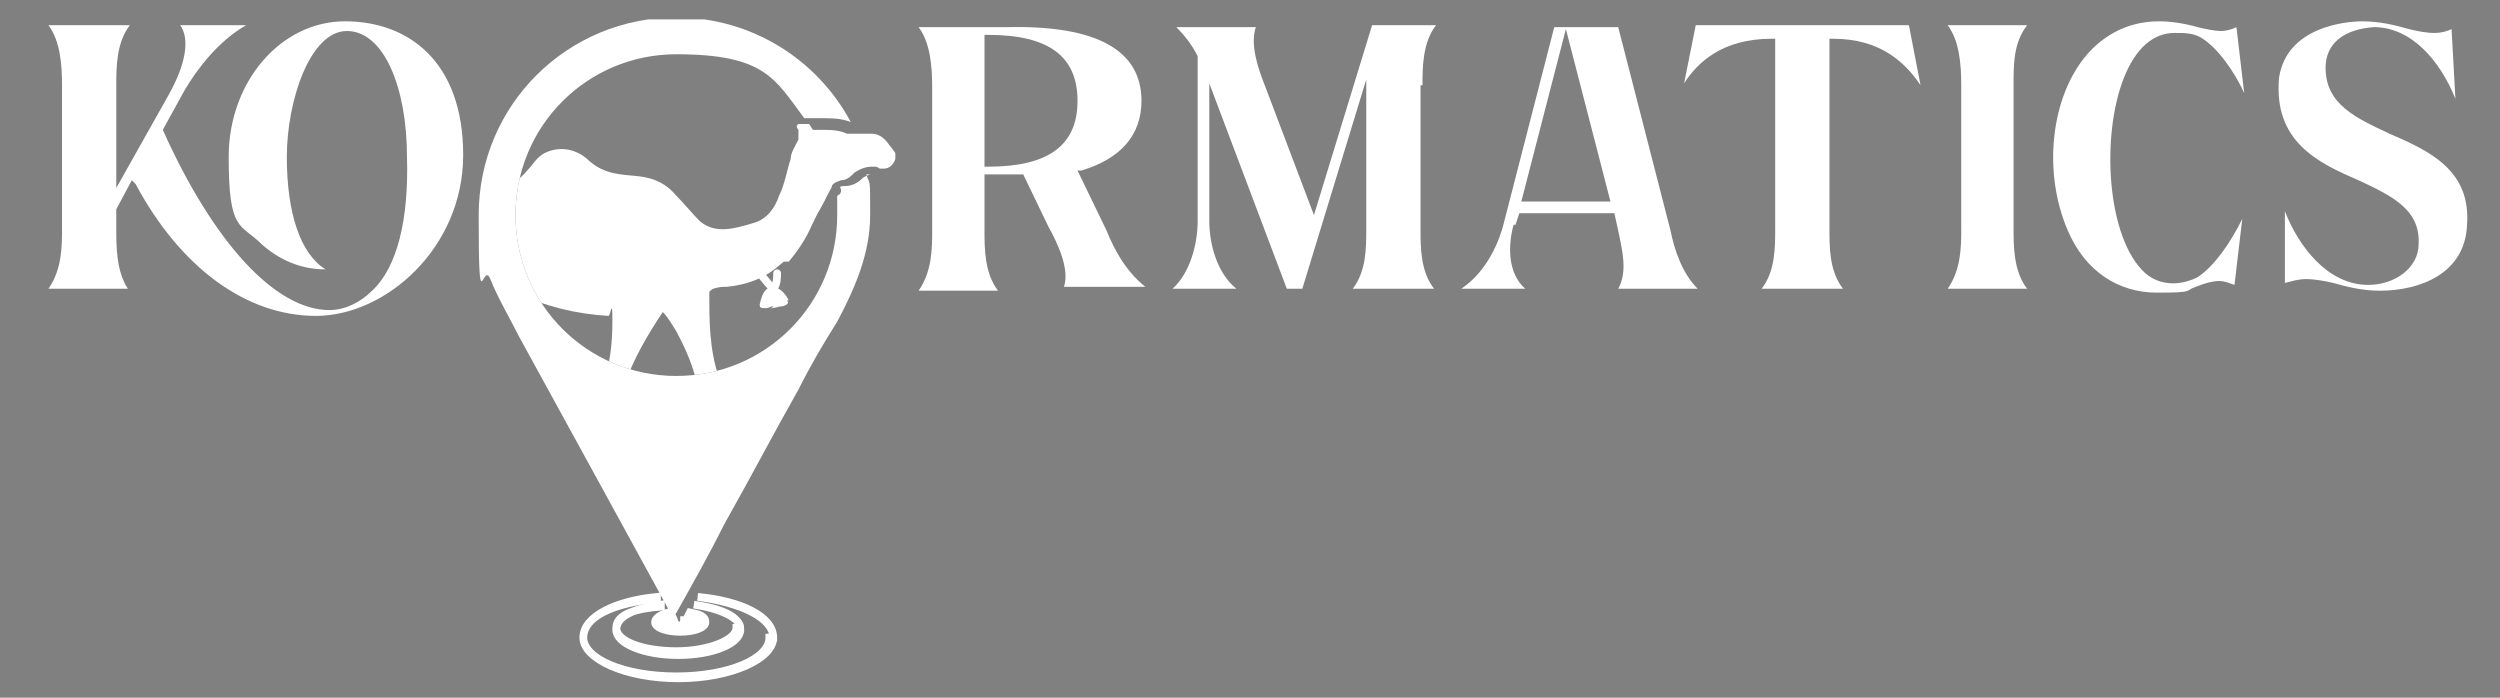 <svg xmlns="http://www.w3.org/2000/svg" xmlns:xlink="http://www.w3.org/1999/xlink" id="Layer_1" data-name="Layer 1" viewBox="0 0 129 36"><rect x="0" y="0" width="129" height="36" fill="#808080" stroke="none"/><defs><style>      .cls-1 {        stroke-linecap: round;        stroke-linejoin: round;      }      .cls-1, .cls-2, .cls-3 {        fill: none;      }      .cls-1, .cls-3 {        stroke: #fff;        stroke-width: .4px;      }      .cls-4 {        clip-path: url(#clippath-11);      }      .cls-5 {        clip-path: url(#clippath-16);      }      .cls-6 {        clip-path: url(#clippath-2);      }      .cls-7 {        clip-path: url(#clippath-13);      }      .cls-8 {        clip-path: url(#clippath-15);      }      .cls-9 {        fill: #ced738;      }      .cls-9, .cls-2, .cls-10, .cls-11 {        stroke-width: 0px;      }      .cls-12 {        clip-path: url(#clippath-6);      }      .cls-13 {        clip-path: url(#clippath-7);      }      .cls-10 {        fill: #3a4688;      }      .cls-14 {        clip-path: url(#clippath-1);      }      .cls-15 {        clip-path: url(#clippath-4);      }      .cls-16 {        clip-path: url(#clippath-12);      }      .cls-17 {        clip-path: url(#clippath-9);      }      .cls-3 {        stroke-miterlimit: 10;      }      .cls-18 {        clip-path: url(#clippath);      }      .cls-19 {        clip-path: url(#clippath-3);      }      .cls-20 {        clip-path: url(#clippath-8);      }      .cls-11 {        fill: #fff;      }      .cls-21 {        clip-path: url(#clippath-14);      }      .cls-22 {        clip-path: url(#clippath-5);      }      .cls-23 {        clip-path: url(#clippath-10);      }    </style><clipPath id="clippath"><rect class="cls-2" x="2.5" y="1" width="124.8" height="34.2"></rect></clipPath><clipPath id="clippath-1"><rect class="cls-2" x="2.5" y="1" width="124.8" height="34.2"></rect></clipPath><clipPath id="clippath-2"><rect class="cls-2" x="2.5" y="1" width="124.8" height="34.2"></rect></clipPath><clipPath id="clippath-3"><rect class="cls-2" x="2.5" y="1" width="124.8" height="34.2"></rect></clipPath><clipPath id="clippath-4"><rect class="cls-2" x="2.5" y="1" width="124.8" height="34.2"></rect></clipPath><clipPath id="clippath-5"><rect class="cls-2" x="2.5" y="1" width="124.8" height="34.2"></rect></clipPath><clipPath id="clippath-6"><rect class="cls-2" x="2.5" y="1" width="124.8" height="34.2"></rect></clipPath><clipPath id="clippath-7"><path class="cls-2" d="M26.6,11.1c0,4.6,3.7,8.3,8.3,8.3s8.3-3.7,8.3-8.3-3.7-8.3-8.3-8.3-8.3,3.7-8.3,8.3Z"></path></clipPath><clipPath id="clippath-8"><path class="cls-2" d="M26.6,11.1c0,4.6,3.7,8.3,8.3,8.3s8.3-3.7,8.3-8.3-3.7-8.3-8.3-8.3-8.3,3.7-8.3,8.3Z"></path></clipPath><clipPath id="clippath-9"><path class="cls-2" d="M26.6,11.1c0,4.6,3.7,8.3,8.3,8.3s8.3-3.7,8.3-8.3-3.7-8.3-8.3-8.3-8.3,3.7-8.3,8.3Z"></path></clipPath><clipPath id="clippath-10"><path class="cls-2" d="M26.6,11.1c0,4.6,3.7,8.3,8.3,8.3s8.3-3.7,8.3-8.3-3.7-8.3-8.3-8.3-8.3,3.7-8.3,8.3Z"></path></clipPath><clipPath id="clippath-11"><rect class="cls-2" x="2.5" y="1" width="124.8" height="34.2"></rect></clipPath><clipPath id="clippath-12"><rect class="cls-2" x="2.5" y="1" width="124.8" height="34.2"></rect></clipPath><clipPath id="clippath-13"><rect class="cls-2" x="2.5" y="1" width="124.8" height="34.2"></rect></clipPath><clipPath id="clippath-14"><rect class="cls-2" x="2.5" y="1" width="124.8" height="34.2"></rect></clipPath><clipPath id="clippath-15"><rect class="cls-2" x="2.5" y="1" width="124.8" height="34.2"></rect></clipPath><clipPath id="clippath-16"><rect class="cls-2" x="2.5" y="1" width="124.8" height="34.2"></rect></clipPath></defs><g><g class="cls-18"><path class="cls-11" d="M44.9,9c0,0-.3.1-.4.2-.2.2-.5.4-.9.4s-.2.1-.2.2c0,.1,0,.2-.2.3,0,.3,0,.7,0,1,0,4.6-3.7,8.3-8.3,8.3s-8.3-3.7-8.3-8.3,3.7-8.3,8.3-8.3,5.1,1.3,6.6,3.3h.2c0,0,0,0,.2,0,0,0,.3,0,.4,0h.2c.4,0,.9,0,1.4.2h0c-1.7-3.2-5.1-5.4-9-5.4-5.6,0-10.2,4.5-10.2,10.2s.2,2.3.6,3.3,1,2,1.5,3c0,0,7.9,14.4,8,14.6,0,0,0-.1,0-.2.9-1.6,1.8-3.2,2.6-4.8,1.3-2.3,2.5-4.6,3.8-6.9.6-1.2,1.3-2.4,2-3.5.9-1.7,1.7-3.5,1.7-5.5s0-1.5-.2-2.1"></path></g><g class="cls-14"><path class="cls-10" d="M38.7,13.5h.2c0-.2,0-.3-.2-.5v.5Z"></path></g><g class="cls-6"><path class="cls-11" d="M39,13.7h-.4v-2h.2-.2c0,.4,0,.8,0,1.3v.5h.2c0,.1.1.2.1.2Z"></path></g><g class="cls-19"><path class="cls-10" d="M38.8,11.8h0q0,0,0,0t0,0h0c0,.1.2.1.2.1v-.2c0,0,.2,1.3.2,1.3v-.2c0,0-.2-.1-.2-.1h0v-.2h0v-.2h0v-.2h0v-.2h0v-.2h0c-.1.1-.2.1-.2.1v1.2c0,.2,0,.3.1.5h.2c-.2-.6-.4-1.3-.3-1.7"></path></g><g class="cls-15"><path class="cls-10" d="M39.4,13.5h-.5v.2h.5v-.2Z"></path></g><g class="cls-22"><path class="cls-10" d="M39,11.8h0c0-.1-.2-.1-.2-.1h-.2c0,.4,0,.8,0,1.3v-1.2h.3"></path></g><g class="cls-12"><path class="cls-11" d="M39.2,13.4h0q-.1,0,0,0h0c-.4-1.2-.2-.5,0,0h0q0,.1,0,0h0"></path></g></g><g><g class="cls-13"><path class="cls-1" d="M40.1,14.1c0,.2,0,.6-.2.8"></path></g><g class="cls-20"><path class="cls-11" d="M37.6,20.7c.2.5.3,1,.3,1.5,0,1.3.4,2.6,1.1,3.7.3.5.7.7,1.1,1,.2.1.4.2.4.4h-2c0-.2.2-.4,0-.6s-.3-.4-.3-.6c-.4-1.1-.9-2.2-1.4-3.3,0-.2-.2-.4-.4-.6-.2-.3-.3-.7-.3-1.1,0-1.4-.5-2.7-1.2-4-.2-.3-.4-.7-.7-1-.8,1.2-1.5,2.4-2,3.8,0,.3,0,.5-.2.8,0,.5-.2.9-.4,1.3-.5.8-.8,1.7-1,2.6-.1.4-.2.9-.3,1.3,0,.4.1.7.4.9.1.1.3.2.3.4h-1.9c0-.1.1-.3.2-.4.1-.2.2-.4.1-.6s0-.4.1-.6c.3-.9.6-1.7.8-2.6.2-.5.3-1,.3-1.6.1-.5.3-.9.4-1.3.5-1.2.6-2.4.6-3.6s-.1-.2-.2-.2c-1.7-.1-3.3-.5-4.8-1.2-.2-.1-.2,0-.2.1-.2,1-.5,1.9-.8,2.8s-.5,1.9-.6,2.8c0,.7.1,1.3.3,2,.3,1.1.7,2.1,1.3,3.2.2.3.4.5.7.7.1.1.3.1.4.2.2.1.3.2.3.4h-1.7c0-.1,0-.2-.1-.3-.3-.2-.3-.5-.5-.7-.6-1.3-1.2-2.6-2-3.8-.3-.4-.4-.8-.2-1.2.3-1.1.4-2.2.4-3.4v-.2c-.5.5-1,.9-1.5,1.4s-1.2,1.5-1.7,2.3c-.3.6-.4,1.2-.6,1.8-.3,1-.5,2-.7,3-.1.4.2.6.4.8s.3.2.3.4h-1.8c0-.1.1-.2,0-.3-.1-.1-.1-.3,0-.4.5-1.2.8-2.4,1-3.7.1-.6.2-1.2.1-1.8,0-.3.1-.5.2-.6.4-.5.8-.9,1.2-1.5.8-1.3,1.3-2.7,1.4-4.3.1-.8,0-1.1.2-1.9,0-.2.1-.3.2-.5.6-.8,1.2-1.6,2.1-2.2.4-.2.8-.3,1.1-.5.6-.2,1-.4,1.4-.9.3-.3.5-.7.9-.9.8-.4,1.7-.2,2.3.4.8.7,1.6.7,2.6.8.8.1,1.4.4,1.9,1,.4.4.8.9,1.2,1.3.8.7,1.8.4,2.8.1.7-.2,1.1-.8,1.3-1.4.3-.6.4-1.3.6-1.9,0-.3.2-.6.4-1,0-.2,0-.4,0-.5,0,0-.2-.2,0-.3,0,0,.2,0,.4,0s0,0,.2,0c0,0,.2,0,.3,0s.2,0,.3,0c.5,0,.9,0,1.4.2.2,0,.4,0,.6,0h.7c.4,0,.7.3.9.6,0,0,.2.3.3.4s0,.2,0,.3c0,.3-.5.5-.8.4-.5-.1-.9,0-1.3.3-.2.2-.5.3-.7.4-.2,0-.4.2-.5.4-.3.7-.6,1.3-1,1.9-.5.9-1,1.8-1.8,2.4-.8.7-1.7,1-2.7,1.1-.2,0-.4,0-.7.1,0,0-.2.1-.2.2,0,1.5,0,2.9.5,4.4.3.6.5.9.6,1.2"></path></g><g class="cls-17"><path class="cls-11" d="M40.7,15.5c-.2-.4-.5-.7-.9-.7-.4.1-.5.5-.6.9,0,.1,0,.2.2.2h.4v.2h0v-.2c0,0,0,.2,0,.2h0s0-.1,0-.2c.2,0,.4-.1.6-.1h0c.3-.1.3-.2.2-.3M39.6,15.9c0,0,.2-.1.3-.1h0c0,.1-.2.1-.3.1M40,15.8h.5c-.2,0-.3,0-.5,0,0,0,0,0,0,0"></path></g><g class="cls-23"><path class="cls-1" d="M39.9,14.9s-1.6-1.5-1.4-3"></path></g></g><g class="cls-4"><path class="cls-9" d="M39.7,32.9c0,1.1-2.1,2-4.8,2s-4.8-.9-4.8-2,1.6-1.8,3.8-2c0,0,0-.1,0-.1-2.1.2-3.8,1-3.8,2.1s2.2,2.1,4.9,2.1,4.9-1,4.9-2.1-1.7-1.9-3.9-2.1h0c2.3.3,3.9,1.1,3.9,2.1"></path></g><g class="cls-16"><path class="cls-3" d="M39.7,32.9c0,1.1-2.1,2-4.8,2s-4.8-.9-4.8-2,1.6-1.8,3.8-2c0,0,0-.1,0-.1-2.1.2-3.8,1-3.8,2.1s2.2,2.1,4.9,2.1,4.9-1,4.9-2.1-1.7-1.9-3.9-2.1h0c2.3.3,3.9,1.1,3.9,2.1Z"></path></g><g class="cls-7"><path class="cls-9" d="M38,32.4c0,.6-1.4,1.2-3.1,1.2s-3.1-.5-3.1-1.2,1-1,2.3-1.1c0,0,0-.1,0-.1-1.4.2-2.3.6-2.3,1.3s1.4,1.3,3.2,1.3,3.2-.6,3.2-1.3-1-1.1-2.4-1.3h0c1.4.2,2.4.7,2.4,1.2"></path></g><g class="cls-21"><path class="cls-3" d="M38,32.4c0,.6-1.4,1.2-3.1,1.2s-3.1-.5-3.1-1.2,1-1,2.3-1.1c0,0,0-.1,0-.1-1.4.2-2.3.6-2.3,1.3s1.4,1.3,3.2,1.3,3.2-.6,3.2-1.3-1-1.1-2.4-1.3h0c1.4.2,2.4.7,2.4,1.2Z"></path></g><g class="cls-8"><path class="cls-11" d="M35.3,32q0,0,0,0c0,0,0,.2-.2.3h0c0,0-.2,0-.3-.2,0,0,0-.2-.3-.5-.4.1-.7.3-.7.5,0,.3.6.5,1.3.5s1.3-.2,1.3-.5-.3-.4-.8-.5l-.2.4h0"></path></g><rect class="cls-2" x="2.5" y="1" width="124.8" height="34.2"></rect><path class="cls-3" d="M35.3,32q0,0,0,0c0,0,0,.2-.2.3h0c0,0-.2,0-.3-.2,0,0,0-.2-.3-.5-.4.1-.7.3-.7.5,0,.3.6.5,1.3.5s1.3-.2,1.3-.5-.3-.4-.8-.5l-.2.4h0Z"></path><g class="cls-5"><path class="cls-11" d="M39,12h0v.2h0v.2h0v.2h0v.2h0c0,.1,0,.3,0,.3v.2c0,0,.2.2.2.2h1.5c.5-.6.9-1.2,1.2-1.9.3-.6.6-1.3,1-1.9,0-.2.2-.3.5-.4.3,0,.5-.2.7-.4.3-.2.6-.3.9-.3s.2,0,.4.1h.2c.3,0,.5-.2.6-.5,0-.1,0-.2,0-.3,0,0-.2-.3-.3-.4-.2-.3-.5-.6-.9-.6h-.7c-.2,0-.4,0-.6,0-.4-.2-.9-.2-1.4-.2h0c0,0-.2,0-.2,0h0q0,0-.2,0c0,0,0,0-.2,0h-.2q0,0-.2,0c0,0,0,.2,0,.3,0,.2,0,.3,0,.5,0,.3-.2.6-.4,1-.2.6-.4,1.3-.6,1.9-.3.6-.6,1.2-1.3,1.4h0v.2h0Z"></path></g><rect class="cls-2" x="2.5" y="1" width="124.8" height="34.2"></rect><path class="cls-11" d="M17.8,1.1c-3.3,0-6,3.1-6,7s.6,3.4,1.7,4.5c.9.8,2,1.3,3.3,1.3-1.3-.8-2-2.9-2-5.8s1.2-6.5,3.1-6.5,3.1,2.9,3.1,6.5c.1,3.2-.5,5.7-1.8,6.9-.6.6-1.4,1-2.2,1-2.8,0-6-3.5-8.6-9.3h0c0,0,1.1-2,1.1-2,.7-1.2,1.8-2.6,3.2-3.4h-3.4c.5.7.3,2-.6,3.6l-2.7,4.8v-5.3c0-.9,0-2.2.7-3.1H2.5c.6.8.7,2,.7,3.1v7.4c0,.9,0,2.1-.7,3.1h4.1c-.6-.9-.6-2.2-.6-3.1v-1l.8-1.5.2.2c2.3,4.3,5.7,6.8,9.3,6.8s7.6-3.5,7.6-8.3-2.8-6.9-6.1-6.9"></path><rect class="cls-2" x="2.5" y="1" width="124.8" height="34.2"></rect><path class="cls-11" d="M57.1,11.9l-1.5-3.1h.2c2-.6,3.1-1.8,3.1-3.6,0-2.6-2.3-3.9-6.9-3.8h-4.6c.6.8.7,2,.7,3.1v7.4c0,.9,0,2.1-.7,3.1h4.1c-.7-.9-.7-2.2-.7-3.1v-2.9h2l1.3,2.7c.5.9,1.1,2.2.8,3.1h4.2c-1-.8-1.6-1.9-2-2.9M51,8.6h-.2V1.8h.2c3.1,0,4.6,1.1,4.6,3.4s-1.5,3.4-4.6,3.4"></path><rect class="cls-2" x="2.5" y="1" width="124.8" height="34.2"></rect><path class="cls-11" d="M73.4,4.4c0-.9,0-2.2.7-3.1h-3.3l-3,9.8-2.5-6.6c-.4-1-.8-2.2-.5-3.1h-4.1c.4.4.8.9,1.1,1.5h0v8.5c0,1.2-.4,2.7-1.3,3.5h3.3c-1-.8-1.4-2.3-1.4-3.5v-7.1l4,10.6h.8l3.3-10.8v7.7c0,1,0,2.2-.7,3.1h4.2c-.7-.9-.7-2.1-.7-3.1v-7.4h0Z"></path><rect class="cls-2" x="2.5" y="1" width="124.8" height="34.2"></rect><path class="cls-11" d="M78.2,11.6l.2-.6h4.9l.2.9c.2,1,.5,2.1,0,3h4.1c-.8-.8-1.2-2-1.4-3l-2.7-10.5h-3.3l-2.6,10.1c-.3,1.2-1,2.6-2.2,3.4h3.3c-.9-.8-.9-2.2-.6-3.3M80.8,1.5l2.3,8.9h-4.6l2.3-8.9Z"></path><rect class="cls-2" x="2.5" y="1" width="124.8" height="34.2"></rect><path class="cls-11" d="M98.5,1.3h-11l-.6,3c.7-1.1,2-2.3,4.5-2.3h.2v9.8c0,1,0,2.2-.7,3.1h4.2c-.7-.9-.7-2.1-.7-3.1V2h.2c2.4,0,3.7,1.2,4.5,2.4l-.6-3.1Z"></path><rect class="cls-2" x="2.5" y="1" width="124.8" height="34.2"></rect><path class="cls-11" d="M104.6,1.3h-4.1c.6.8.7,2,.7,3.1v7.4c0,.9,0,2.1-.7,3.1h4.1c-.7-.9-.7-2.2-.7-3.1v-7.4c0-1.1,0-2.2.7-3.1"></path><rect class="cls-2" x="2.5" y="1" width="124.8" height="34.2"></rect><path class="cls-11" d="M113.5,1.9c.9.5,1.8,1.8,2.3,2.9l-.4-3.4c-.2.1-.5.2-.8.2s-.8-.1-1.2-.2c-.7-.2-1.4-.3-2-.3-1.8,0-3,.9-3.7,1.7-1.9,2.2-2.3,6.1-1,9.1.9,2.1,2.6,3.2,4.6,3.2s1.4-.1,2-.3c.5-.2.9-.3,1.2-.3s.5.1.8.2l.4-3.4c-.6,1.2-1.4,2.4-2.3,3-1,.5-2,.4-2.7-.2-2-1.8-2.3-7.1-1.1-10.1.6-1.5,1.5-2.3,2.6-2.3.5,0,.9,0,1.3.2"></path><rect class="cls-2" x="2.5" y="1" width="124.8" height="34.2"></rect><path class="cls-11" d="M123.3,6.9c-1.7-.8-3.3-1.5-3.3-3.4,0-1.3,1-2,2.5-2.1h0c1.9,0,3.4,1.7,4.2,3.7l-.2-3.6c-.2.1-.5.2-.9.2s-.9-.1-1.3-.2c-.7-.2-1.5-.4-2.4-.4s-3.9.3-4.3,2.9c-.3,3.3,2,4.4,4.1,5.3,1.7.8,3.2,1.5,3.1,3.3,0,1.2-1.2,2.1-2.6,2.1h0c-2.1,0-3.6-2-4.3-3.8v3.7c.4-.1.7-.2,1.1-.2s1,.1,1.4.2c.7.2,1.5.4,2.4.4,2.1,0,4.4-.9,4.5-3.4.2-2.8-1.9-3.8-4-4.7"></path></svg>